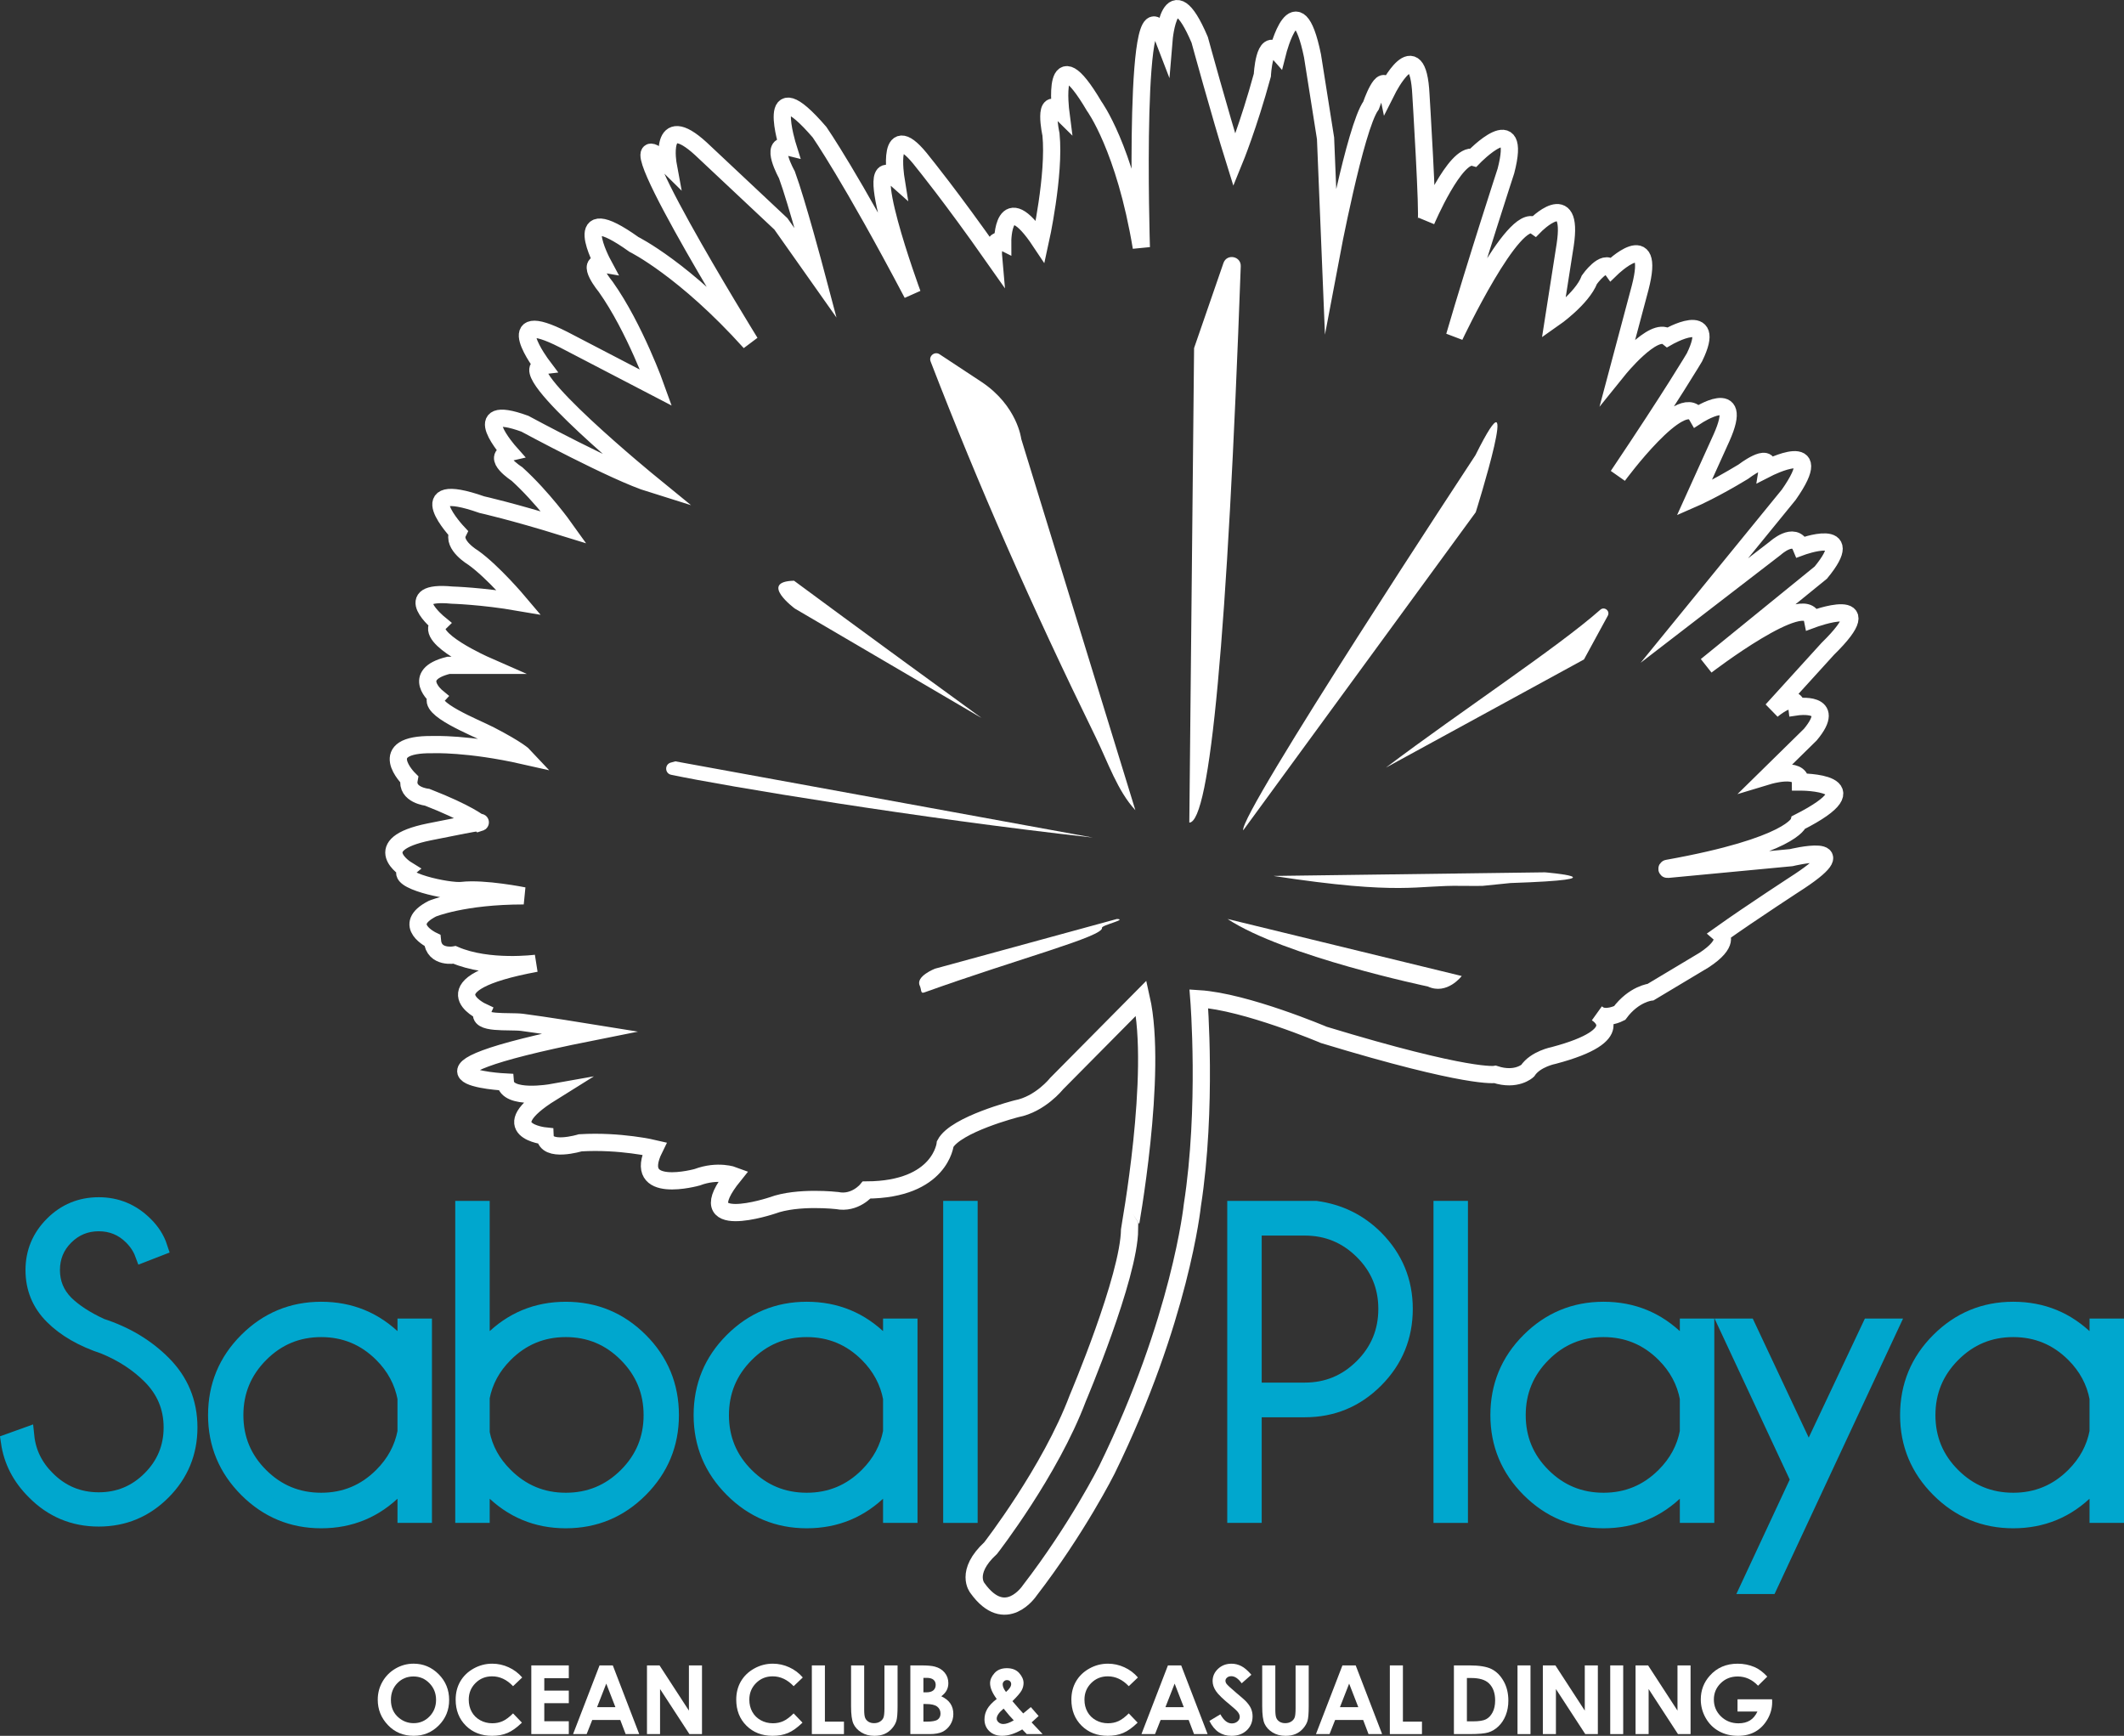 <!-- Generator: Adobe Illustrator 18.1.1, SVG Export Plug-In  -->
<svg version="1.1"
	 xmlns="http://www.w3.org/2000/svg" xmlns:xlink="http://www.w3.org/1999/xlink" xmlns:a="http://ns.adobe.com/AdobeSVGViewerExtensions/3.0/"
	 x="0px" y="0px" width="222.188px" height="181.554px" viewBox="0 0 222.188 181.554" enable-background="new 0 0 222.188 181.554"
	 xml:space="preserve">
<rect x="0" y="0" width="222.188" height="181.554" fill="#333333" stroke="none"/>
<defs>
</defs>
<path fill="#00A7CE" stroke="#00A7CE" stroke-width="1.802" stroke-miterlimit="10" d="M10.918,140.73
	c-2.27-0.751-4.062-1.784-5.377-3.1c-1.316-1.315-1.973-2.912-1.973-4.79c0-1.834,0.657-3.412,1.973-4.735
	c1.315-1.322,2.912-1.984,4.791-1.984c1.849,0,3.442,0.662,4.779,1.984c0.721,0.707,1.225,1.496,1.511,2.367l-1.624,0.631
	c-0.241-0.646-0.631-1.24-1.172-1.781c-0.963-0.962-2.128-1.443-3.495-1.443c-1.368,0-2.536,0.481-3.506,1.443
	c-0.969,0.962-1.455,2.134-1.455,3.517c0,1.368,0.481,2.54,1.444,3.517c0.902,0.886,2.148,1.698,3.742,2.434
	c2.555,0.827,4.704,2.112,6.448,3.855c1.833,1.834,2.75,4.051,2.75,6.651c0,2.616-0.921,4.847-2.762,6.696s-4.061,2.773-6.662,2.773
	c-2.615,0-4.84-0.932-6.674-2.796c-1.488-1.473-2.374-3.187-2.66-5.141l1.691-0.609c0.18,1.73,0.916,3.232,2.209,4.509
	c1.503,1.503,3.315,2.255,5.434,2.255c2.12,0,3.93-0.752,5.433-2.255c1.502-1.503,2.255-3.314,2.255-5.434
	c0-2.104-0.753-3.907-2.255-5.411C14.442,142.564,12.826,141.511,10.918,140.73"/>
<path fill="#00A7CE" stroke="#00A7CE" stroke-width="1.802" stroke-miterlimit="10" d="M44.284,158.383h-1.803v-3.99
	c-0.346,0.465-0.722,0.91-1.127,1.329c-2.134,2.15-4.719,3.224-7.755,3.224c-3.006,0-5.58-1.07-7.722-3.212
	c-2.142-2.142-3.212-4.716-3.212-7.722c0-3.036,1.07-5.621,3.212-7.756c2.142-2.134,4.716-3.202,7.722-3.202
	c3.036,0,5.621,1.068,7.755,3.202c0.405,0.421,0.781,0.865,1.127,1.33v-2.773h1.803V158.383z M42.481,149.771v-3.54
	c-0.331-1.759-1.158-3.299-2.479-4.622c-1.775-1.773-3.909-2.66-6.403-2.66c-2.495,0-4.625,0.886-6.391,2.66
	c-1.767,1.773-2.649,3.908-2.649,6.403c0,2.495,0.882,4.622,2.649,6.381c1.766,1.758,3.896,2.637,6.391,2.637
	c2.495,0,4.629-0.886,6.403-2.661C41.323,153.047,42.15,151.514,42.481,149.771"/>
<path fill="#00A7CE" stroke="#00A7CE" stroke-width="1.802" stroke-miterlimit="10" d="M48.523,126.504h1.803v15.06
	c0.331-0.451,0.707-0.887,1.127-1.307c2.134-2.135,4.712-3.202,7.733-3.202c3.021,0,5.598,1.068,7.733,3.202
	c2.134,2.134,3.202,4.719,3.202,7.755c0,3.006-1.068,5.58-3.202,7.722c-2.134,2.142-4.712,3.212-7.733,3.212
	c-3.021,0-5.599-1.074-7.733-3.224c-0.421-0.42-0.796-0.857-1.127-1.307v3.968h-1.803V126.504z M50.327,146.141v3.742
	c0.331,1.699,1.149,3.194,2.457,4.486c1.773,1.774,3.908,2.661,6.403,2.661c2.495,0,4.625-0.88,6.391-2.637
	c1.766-1.759,2.649-3.887,2.649-6.382c0-2.495-0.883-4.63-2.649-6.403c-1.767-1.773-3.897-2.66-6.391-2.66
	c-2.495,0-4.63,0.886-6.403,2.66C51.476,142.917,50.658,144.427,50.327,146.141"/>
<path fill="#00A7CE" stroke="#00A7CE" stroke-width="1.802" stroke-miterlimit="10" d="M95.078,158.383h-1.803v-3.99
	c-0.346,0.465-0.722,0.91-1.127,1.329c-2.134,2.15-4.719,3.224-7.755,3.224c-3.006,0-5.58-1.07-7.722-3.212
	c-2.142-2.142-3.212-4.716-3.212-7.722c0-3.036,1.07-5.621,3.212-7.756c2.142-2.134,4.716-3.202,7.722-3.202
	c3.036,0,5.621,1.068,7.755,3.202c0.405,0.421,0.781,0.865,1.127,1.33v-2.773h1.803V158.383z M93.275,149.771v-3.54
	c-0.331-1.759-1.158-3.299-2.479-4.622c-1.775-1.773-3.909-2.66-6.403-2.66c-2.495,0-4.625,0.886-6.391,2.66
	c-1.767,1.773-2.649,3.908-2.649,6.403c0,2.495,0.882,4.622,2.649,6.381c1.766,1.758,3.896,2.637,6.391,2.637
	c2.495,0,4.629-0.886,6.403-2.661C92.117,153.047,92.944,151.514,93.275,149.771"/>
<rect x="99.566" y="126.504" fill="#00A7CE" stroke="#00A7CE" stroke-width="1.802" stroke-miterlimit="10" width="1.803" height="31.879"/>
<path fill="#00A7CE" stroke="#00A7CE" stroke-width="1.802" stroke-miterlimit="10" d="M131.084,147.335v11.048h-1.803v-31.879
	h8.364c2.434,0.33,4.501,1.345,6.2,3.043c2.029,2.044,3.043,4.495,3.043,7.35c0,2.886-1.014,5.347-3.043,7.384
	c-2.029,2.036-4.479,3.054-7.35,3.054H131.084z M131.084,128.33v17.18h5.411c2.36,0,4.381-0.837,6.065-2.514
	c1.683-1.676,2.525-3.708,2.525-6.098c0-2.375-0.842-4.397-2.525-6.065c-1.684-1.668-3.705-2.502-6.065-2.502H131.084z"/>
<rect x="150.856" y="126.504" fill="#00A7CE" stroke="#00A7CE" stroke-width="1.802" stroke-miterlimit="10" width="1.803" height="31.879"/>
<path fill="#00A7CE" stroke="#00A7CE" stroke-width="1.802" stroke-miterlimit="10" d="M178.429,158.383h-1.804v-3.99
	c-0.345,0.465-0.721,0.91-1.127,1.329c-2.135,2.15-4.72,3.224-7.756,3.224c-3.006,0-5.581-1.07-7.722-3.212
	c-2.142-2.142-3.213-4.716-3.213-7.722c0-3.036,1.071-5.621,3.213-7.756c2.141-2.134,4.716-3.202,7.722-3.202
	c3.036,0,5.621,1.068,7.756,3.202c0.405,0.421,0.781,0.865,1.127,1.33v-2.773h1.804V158.383z M176.625,149.771v-3.54
	c-0.331-1.759-1.157-3.299-2.479-4.622c-1.774-1.773-3.908-2.66-6.403-2.66c-2.495,0-4.625,0.886-6.392,2.66
	c-1.767,1.773-2.649,3.908-2.649,6.403c0,2.495,0.882,4.622,2.649,6.381c1.766,1.758,3.897,2.637,6.392,2.637
	c2.495,0,4.629-0.886,6.403-2.661C175.468,153.047,176.295,151.514,176.625,149.771"/>
<polygon fill="#00A7CE" stroke="#00A7CE" stroke-width="1.802" stroke-miterlimit="10" points="185.057,165.823 183.051,165.823 
	188.214,154.753 180.773,138.813 182.78,138.813 189.205,152.476 195.653,138.813 197.66,138.813 "/>
<path fill="#00A7CE" stroke="#00A7CE" stroke-width="1.802" stroke-miterlimit="10" d="M221.287,158.383h-1.804v-3.99
	c-0.345,0.465-0.721,0.91-1.127,1.329c-2.135,2.15-4.72,3.224-7.756,3.224c-3.006,0-5.581-1.07-7.722-3.212
	c-2.142-2.142-3.213-4.716-3.213-7.722c0-3.036,1.071-5.621,3.213-7.756c2.141-2.134,4.716-3.202,7.722-3.202
	c3.036,0,5.621,1.068,7.756,3.202c0.405,0.421,0.781,0.865,1.127,1.33v-2.773h1.804V158.383z M219.483,149.771v-3.54
	c-0.33-1.759-1.157-3.299-2.479-4.622c-1.774-1.773-3.908-2.66-6.403-2.66s-4.625,0.886-6.391,2.66
	c-1.767,1.773-2.649,3.908-2.649,6.403c0,2.495,0.882,4.622,2.649,6.381c1.766,1.758,3.896,2.637,6.391,2.637
	s4.629-0.886,6.403-2.661C218.326,153.047,219.153,151.514,219.483,149.771"/>
<path fill="none" stroke="#FFFFFF" stroke-width="1.802" stroke-miterlimit="10" d="M119.39,104.395l-8.863,8.948
	c0,0-1.695,2.147-4.199,2.624c0,0-6.368,1.631-7.449,3.675c0,0-0.474,4.783-8.218,4.821c0,0-1.216,1.48-3.09,1.106
	c0,0-4.108-0.478-6.777,0.512c0,0-9.003,3.029-4.03-3.13c0,0-1.663-0.636-3.832,0.179c0,0-6.915,1.943-4.472-2.996
	c0,0-3.589-0.855-7.762-0.605c0,0-3.604,1.098-3.68-0.715c0,0-5.668-0.584,0.67-4.533c0,0-4.666,0.83-4.825-1.108
	c0,0-13.726-0.683,8.803-5.179c0,0-4.864-0.787-7.052-1.065c-1.357-0.172-4.785,0.242-4.177-1.115c0,0-6.208-2.879,5.633-5.061
	c0,0-4.964,0.654-8.511-0.88c0,0-2.164,0.414-2.33-1.509c0,0-3.376-1.598,0-3.323c0,0,3.203-1.343,9.558-1.343
	c0,0-4.173-0.834-6.46-0.561c-1.388,0.166-7.133-1.076-5.787-2.185c0,0-4.228-2.602,2.343-3.939
	c6.571-1.337,5.254-0.951,5.254-0.951s-1.168-1.003-5.447-2.674c0,0-2.215-0.228-1.893-1.887c0,0-3.775-3.708,2.474-3.62
	c0,0,3.701-0.158,9.535,1.162c0,0-0.577-0.621-3.561-2.165c-1.558-0.806-6.672-2.782-5.561-3.995c0,0-2.782-2.292,1.216-3.292h3.928
	c0,0-6.478-2.844-4.905-4.381c0,0-4.289-3.509,1.363-2.966c0,0,3.133,0.088,6.983,0.752c0,0-2.7-3.198-4.773-4.671
	c0,0-2.232-1.322-1.597-2.613c0,0-5.349-5.68,2.505-2.93c0,0,3.2,0.711,8.618,2.391c0,0-2.246-3.147-4.943-5.596
	c0,0-2.797-1.799-0.767-2.262c0,0-4.694-5.276,1.589-2.998c0,0,9.45,5.114,13.22,6.285c0,0-14.655-11.961-11.381-12.349
	c0,0-4.731-6.272,2.231-2.722l9.664,5.027c0,0-2.232-6.267-5.262-10.544c0,0-2.275-2.751-0.291-2.403c0,0-3.821-7.087,3.23-2.047
	c0,0,5.283,2.604,12.159,10.244c0,0-16.104-26.028-8.573-18.536c0,0-1.081-5.831,3.414-1.718l8.376,7.863l3.659,5.183
	c0,0-1.971-7.435-3.034-10.324c0,0-1.916-3.416,0.108-2.909c0,0-2.654-8.454,3.308-1.542c0,0,3.263,4.688,9.706,16.912
	c0,0-5.783-15.706-1.719-12.055c0,0-1.104-6.863,2.878-1.661c0,0,2.852,3.491,7.332,9.865c0,0-0.197-2.171,0.961-1.591
	c0,0-0.033-5.988,3.931-0.03c0,0,1.544-6.972,1.122-11.203c0,0-0.94-4.287,1.021-2.349c0,0-1.075-8.359,3.499-0.606
	c0,0,3.202,4.35,4.93,14.768c0,0-0.943-30.369,2.372-21.713c0,0,0.606-7.336,3.732,0c0,0,2.129,7.786,3.634,12.597
	c0,0,1.491-3.641,2.922-8.896c0,0,0.19-4.044,1.609-2.427c0,0,1.965-7.751,3.637,0.406l1.365,8.629l0.515,12.586
	c0,0,2.576-13.703,4.24-16.02c0,0,1.288-3.766,1.719-1.652c0,0,3.17-6.289,3.503,0.518c0,0,0.781,12.638,0.556,13.194
	c0,0,3.043-7.156,4.951-6.634c0,0,5.138-5.313,3.384,1.425c0,0-3.081,9.424-5.373,17.272c0,0,6.17-13.087,8.402-11.533
	c0,0,4.098-4.181,3.174,1.974l-1.207,7.711c0,0,2.977-2.074,3.74-4.061c0,0,1.552-2.211,2.303-1.161c0,0,4.701-4.561,3.004,2.002
	l-2.288,8.582c0,0,3.693-4.58,5.163-3.411c0,0,5.327-3.066,2.808,2.108c0,0-2.214,3.764-8.006,12.387c0,0,6.662-9.064,8.262-6.264
	c0,0,5.069-3.302,2.581,2.273l-2.869,6.34c0,0,2.04-0.891,5.125-2.761c0,0,2.84-2.189,2.546-0.363c0,0,6.475-3.309,2.222,2.766
	l-9.879,12.114l8.474-6.525c0,0,1.989-1.817,2.686-0.133c0,0,6.143-2.266,2.075,2.684c0,0-5,4.067-11.985,9.743
	c0,0,10.477-8.045,11.108-4.856c0,0,7.632-2.829,1.596,3.097l-5.828,6.412c0,0,2.399-2.067,2.6-0.357c0,0,4.375-0.649,1.409,2.91
	l-4.382,4.303c0,0,3.342-1.009,3.351,0.651c0,0,8.179-0.023-0.177,4.222c0,0-0.696,2.471-13.746,4.811
	c-0.066,0.012-0.052,0.11,0.015,0.103l12.945-1.224c0,0,7.26-1.775,0.842,2.478c0,0-5.053,3.28-8.226,5.541
	c0,0,1.018,0.894-1.738,2.697l-5.586,3.345c0,0-1.754,0.178-3.247,2.192c0,0-1.493,0.764-2.326,0.069c0,0,3.595,2.2-4.558,4.364
	c0,0-1.913,0.358-2.741,1.608c0,0-1.167,1.101-3.394,0.377c0,0-2.639,0.516-17.921-4.132c0,0-8.162-3.471-13.076-3.782
	c0,0,0.912,11.393-0.682,21.62c0,0-1.23,11.912-8.947,27.669c0,0-3.073,6.133-8.069,12.612c0,0-2.529,3.826-5.464-0.265
	c0,0-1.375-1.636,1.387-4.183c0,0,6.231-8.018,9.115-15.681c0,0,5.377-12.675,5.415-17.655
	C118.161,128.577,121.17,112.279,119.39,104.395z"/>
<path fill="#FFFFFF" d="M97.817,101.314c0,0-2.078,0.802-1.599,1.789c0.19,0.392,0.052,0.849,0.461,0.702
	c9.957-3.569,18.791-5.869,18.599-6.763c-0.06-0.277,2.729-0.885,1.562-0.924"/>
<path fill="#FFFFFF" d="M70.65,79.631l-0.475,0.128c-0.667,0.18-0.643,1.135,0.033,1.277c5.738,1.204,25.746,4.527,44.114,6.568"/>
<path fill="#FFFFFF" d="M83.148,63.652c0,0-3.823-2.829-0.085-2.913c0,0,7.264,5.388,19.633,14.368"/>
<path fill="#FFFFFF" d="M106.831,45.911c0,0-0.388-3.438-4.125-5.945l-4.42-2.914c-0.511-0.337-1.157,0.183-0.937,0.754
	c5.068,13.119,10.526,25.509,17.277,39.311c1.277,2.61,2.283,5.627,4.142,7.621"/>
<path fill="#FFFFFF" d="M124.911,36.404l3.072-8.893c0.349-1.011,1.849-0.729,1.81,0.34c-1.405,38.748-3.199,58.143-5.381,58.187"/>
<path fill="#FFFFFF" d="M154.375,53.576c0,0,5.137-16.334-0.032-5.966c0,0-24.816,37.683-24.292,39.236"/>
<path fill="#FFFFFF" d="M165.697,68.974l2.491-4.572c0.273-0.5-0.356-1.004-0.783-0.627c-4.485,3.962-14.529,10.554-22.424,16.509"
	/>
<path fill="#FFFFFF" d="M161.617,91.239c0,0,8.565,0.711-3.61,1.12l-2.928,0.297c0,0-1.397,0.015-2.17-0.001
	c-4.785-0.097-6.128,1.032-19.697-1.038"/>
<path fill="#FFFFFF" d="M152.909,102.083c0,0-1.534,2.031-3.553,1.095c0,0-15.004-3.144-20.946-7.06"/>
<g>
	<path fill="#FFFFFF" d="M43.265,174.007c1.017,0,1.891,0.368,2.622,1.104c0.732,0.736,1.097,1.633,1.097,2.691
		c0,1.048-0.361,1.936-1.083,2.662c-0.722,0.726-1.597,1.089-2.627,1.089c-1.078,0-1.975-0.373-2.688-1.119
		c-0.714-0.746-1.07-1.632-1.07-2.657c0-0.687,0.166-1.319,0.499-1.895c0.332-0.576,0.789-1.033,1.371-1.37
		S42.593,174.007,43.265,174.007z M43.25,175.345c-0.665,0-1.224,0.232-1.677,0.694c-0.453,0.463-0.68,1.05-0.68,1.764
		c0,0.795,0.285,1.423,0.856,1.885c0.443,0.361,0.952,0.542,1.525,0.542c0.649,0,1.201-0.235,1.657-0.703
		c0.457-0.469,0.685-1.047,0.685-1.734c0-0.684-0.23-1.263-0.689-1.736C44.468,175.582,43.908,175.345,43.25,175.345z"/>
	<path fill="#FFFFFF" d="M54.627,175.45l-0.956,0.912c-0.651-0.688-1.383-1.031-2.196-1.031c-0.687,0-1.265,0.235-1.735,0.704
		c-0.47,0.47-0.705,1.048-0.705,1.736c0,0.479,0.104,0.904,0.312,1.276c0.208,0.372,0.503,0.663,0.883,0.875
		c0.381,0.212,0.804,0.318,1.269,0.318c0.397,0,0.76-0.074,1.088-0.223c0.328-0.148,0.69-0.418,1.083-0.809l0.927,0.967
		c-0.531,0.518-1.032,0.877-1.505,1.078c-0.472,0.2-1.011,0.301-1.617,0.301c-1.117,0-2.031-0.354-2.742-1.062
		c-0.712-0.708-1.067-1.616-1.067-2.723c0-0.717,0.162-1.353,0.486-1.91c0.324-0.557,0.788-1.005,1.392-1.343
		c0.604-0.339,1.254-0.508,1.951-0.508c0.592,0,1.163,0.125,1.712,0.376C53.757,174.633,54.23,174.989,54.627,175.45z"/>
	<path fill="#FFFFFF" d="M55.579,174.188h3.922v1.338h-2.564v1.299h2.564v1.314h-2.564v1.89h2.564v1.343h-3.922V174.188z"/>
	<path fill="#FFFFFF" d="M62.718,174.188h1.387l2.763,7.185h-1.421l-0.562-1.48h-2.932l-0.584,1.48h-1.421L62.718,174.188z
		 M63.42,176.092l-0.964,2.467h1.922L63.42,176.092z"/>
	<path fill="#FFFFFF" d="M67.681,174.188h1.312l3.074,4.728v-4.728h1.368v7.185h-1.316l-3.071-4.713v4.713h-1.368V174.188z"/>
	<path fill="#FFFFFF" d="M83.978,175.45l-0.956,0.912c-0.651-0.688-1.383-1.031-2.196-1.031c-0.687,0-1.265,0.235-1.735,0.704
		c-0.47,0.47-0.705,1.048-0.705,1.736c0,0.479,0.104,0.904,0.312,1.276c0.208,0.372,0.503,0.663,0.883,0.875
		c0.381,0.212,0.804,0.318,1.269,0.318c0.397,0,0.76-0.074,1.088-0.223c0.328-0.148,0.69-0.418,1.083-0.809l0.927,0.967
		c-0.531,0.518-1.032,0.877-1.505,1.078c-0.472,0.2-1.011,0.301-1.617,0.301c-1.117,0-2.031-0.354-2.742-1.062
		c-0.712-0.708-1.067-1.616-1.067-2.723c0-0.717,0.162-1.353,0.486-1.91c0.324-0.557,0.788-1.005,1.392-1.343
		c0.604-0.339,1.254-0.508,1.951-0.508c0.592,0,1.163,0.125,1.712,0.376C83.108,174.633,83.581,174.989,83.978,175.45z"/>
	<path fill="#FFFFFF" d="M84.924,174.188h1.368v5.881h1.993v1.304h-3.36V174.188z"/>
	<path fill="#FFFFFF" d="M89.027,174.188h1.373v4.646c0,0.4,0.035,0.683,0.105,0.849c0.07,0.166,0.186,0.299,0.347,0.398
		c0.161,0.099,0.356,0.149,0.584,0.149c0.241,0,0.449-0.055,0.623-0.166c0.174-0.111,0.295-0.251,0.361-0.422
		c0.067-0.171,0.1-0.497,0.1-0.978v-4.475h1.373v4.284c0,0.723-0.041,1.224-0.122,1.504c-0.081,0.28-0.237,0.55-0.467,0.811
		c-0.23,0.261-0.494,0.454-0.794,0.579c-0.3,0.126-0.648,0.188-1.045,0.188c-0.521,0-0.974-0.12-1.36-0.359
		c-0.386-0.239-0.662-0.539-0.828-0.899c-0.166-0.36-0.249-0.968-0.249-1.824V174.188z"/>
	<path fill="#FFFFFF" d="M95.229,181.373v-7.185h1.13c0.655,0,1.134,0.042,1.438,0.127c0.43,0.114,0.773,0.325,1.027,0.635
		c0.254,0.309,0.381,0.674,0.381,1.094c0,0.274-0.058,0.522-0.174,0.745c-0.116,0.223-0.304,0.432-0.564,0.628
		c0.436,0.205,0.755,0.462,0.957,0.769c0.202,0.308,0.303,0.671,0.303,1.091c0,0.404-0.104,0.772-0.313,1.104
		c-0.209,0.332-0.478,0.58-0.807,0.745c-0.329,0.164-0.784,0.247-1.364,0.247H95.229z M96.596,175.492v1.514h0.299
		c0.333,0,0.581-0.07,0.743-0.21c0.162-0.14,0.243-0.331,0.243-0.572c0-0.225-0.077-0.403-0.23-0.535
		c-0.154-0.132-0.387-0.198-0.701-0.198H96.596z M96.596,178.227v1.842h0.343c0.568,0,0.951-0.072,1.149-0.215
		c0.198-0.143,0.296-0.352,0.296-0.625c0-0.309-0.116-0.554-0.348-0.733c-0.232-0.179-0.617-0.269-1.156-0.269H96.596z"/>
	<path fill="#FFFFFF" d="M107.834,178.549l0.815,0.933l-0.37,0.337l-0.365,0.332l1.153,1.222h-1.658l-0.474-0.489
		c-0.756,0.446-1.457,0.669-2.105,0.669c-0.55,0-0.996-0.161-1.336-0.484c-0.34-0.322-0.51-0.736-0.51-1.241
		c0-0.381,0.096-0.74,0.289-1.079c0.193-0.338,0.523-0.689,0.991-1.05c-0.462-0.622-0.694-1.172-0.694-1.651
		c0-0.355,0.153-0.705,0.459-1.05c0.306-0.345,0.738-0.518,1.294-0.518c0.563,0,0.996,0.171,1.297,0.513s0.452,0.687,0.452,1.036
		c0,0.274-0.069,0.535-0.208,0.786c-0.138,0.251-0.457,0.622-0.955,1.113c0.583,0.687,0.959,1.115,1.129,1.284
		C107.142,179.136,107.407,178.914,107.834,178.549z M106.049,179.934c-0.251-0.247-0.606-0.656-1.063-1.228
		c-0.482,0.4-0.723,0.75-0.723,1.05c0,0.14,0.066,0.269,0.198,0.386s0.298,0.176,0.5,0.176
		C105.25,180.318,105.613,180.19,106.049,179.934z M105.235,176.967c0.361-0.309,0.542-0.583,0.542-0.821
		c0-0.123-0.041-0.225-0.122-0.303c-0.081-0.078-0.189-0.117-0.322-0.117c-0.124,0-0.229,0.044-0.315,0.132
		c-0.086,0.088-0.129,0.19-0.129,0.308C104.888,176.4,105.004,176.667,105.235,176.967z"/>
	<path fill="#FFFFFF" d="M119.036,175.45l-0.956,0.912c-0.651-0.688-1.383-1.031-2.196-1.031c-0.687,0-1.265,0.235-1.735,0.704
		c-0.47,0.47-0.705,1.048-0.705,1.736c0,0.479,0.104,0.904,0.312,1.276c0.208,0.372,0.502,0.663,0.883,0.875
		c0.381,0.212,0.804,0.318,1.269,0.318c0.397,0,0.76-0.074,1.088-0.223c0.328-0.148,0.689-0.418,1.083-0.809l0.927,0.967
		c-0.531,0.518-1.033,0.877-1.505,1.078c-0.472,0.2-1.011,0.301-1.617,0.301c-1.117,0-2.031-0.354-2.742-1.062
		c-0.711-0.708-1.067-1.616-1.067-2.723c0-0.717,0.162-1.353,0.486-1.91c0.324-0.557,0.788-1.005,1.392-1.343
		c0.604-0.339,1.254-0.508,1.951-0.508c0.592,0,1.163,0.125,1.712,0.376C118.166,174.633,118.639,174.989,119.036,175.45z"/>
	<path fill="#FFFFFF" d="M122.175,174.188h1.387l2.764,7.185h-1.421l-0.562-1.48h-2.932l-0.585,1.48h-1.421L122.175,174.188z
		 M122.877,176.092l-0.964,2.467h1.922L122.877,176.092z"/>
	<path fill="#FFFFFF" d="M130.904,175.165l-1.013,0.894c-0.356-0.495-0.718-0.742-1.086-0.742c-0.18,0-0.326,0.048-0.441,0.144
		c-0.114,0.096-0.171,0.204-0.171,0.325c0,0.121,0.041,0.235,0.122,0.342c0.111,0.143,0.445,0.451,1.003,0.923
		c0.522,0.437,0.838,0.712,0.949,0.826c0.277,0.28,0.474,0.548,0.589,0.803c0.116,0.256,0.174,0.535,0.174,0.838
		c0,0.589-0.204,1.076-0.611,1.461c-0.407,0.384-0.939,0.576-1.594,0.576c-0.512,0-0.958-0.126-1.337-0.376
		c-0.38-0.251-0.705-0.645-0.976-1.182l1.15-0.693c0.346,0.635,0.743,0.952,1.194,0.952c0.235,0,0.432-0.068,0.592-0.205
		c0.16-0.137,0.24-0.295,0.24-0.473c0-0.163-0.061-0.326-0.181-0.489c-0.121-0.163-0.387-0.412-0.798-0.747
		c-0.783-0.638-1.289-1.131-1.517-1.477c-0.229-0.347-0.343-0.693-0.343-1.038c0-0.499,0.19-0.926,0.57-1.282
		c0.38-0.357,0.848-0.535,1.406-0.535c0.358,0,0.7,0.083,1.024,0.249C130.174,174.422,130.525,174.725,130.904,175.165z"/>
	<path fill="#FFFFFF" d="M132.036,174.188h1.373v4.646c0,0.4,0.035,0.683,0.105,0.849c0.07,0.166,0.186,0.299,0.347,0.398
		c0.161,0.099,0.356,0.149,0.584,0.149c0.241,0,0.448-0.055,0.623-0.166c0.174-0.111,0.294-0.251,0.361-0.422
		c0.067-0.171,0.1-0.497,0.1-0.978v-4.475h1.373v4.284c0,0.723-0.041,1.224-0.122,1.504c-0.081,0.28-0.237,0.55-0.466,0.811
		c-0.23,0.261-0.494,0.454-0.794,0.579c-0.3,0.126-0.648,0.188-1.046,0.188c-0.521,0-0.974-0.12-1.36-0.359
		s-0.662-0.539-0.828-0.899c-0.166-0.36-0.249-0.968-0.249-1.824V174.188z"/>
	<path fill="#FFFFFF" d="M140.43,174.188h1.387l2.764,7.185h-1.422l-0.562-1.48h-2.932l-0.585,1.48h-1.421L140.43,174.188z
		 M141.132,176.092l-0.964,2.467h1.922L141.132,176.092z"/>
	<path fill="#FFFFFF" d="M145.388,174.188h1.368v5.881h1.993v1.304h-3.36V174.188z"/>
	<path fill="#FFFFFF" d="M152.092,174.188h1.62c1.045,0,1.821,0.129,2.328,0.388c0.508,0.259,0.926,0.68,1.254,1.262
		c0.329,0.583,0.493,1.264,0.493,2.042c0,0.553-0.092,1.062-0.276,1.526c-0.184,0.464-0.438,0.849-0.761,1.155
		c-0.324,0.306-0.674,0.518-1.052,0.635c-0.377,0.117-1.031,0.176-1.962,0.176h-1.645V174.188z M153.45,175.506v4.533h0.635
		c0.625,0,1.079-0.072,1.361-0.215c0.281-0.144,0.512-0.385,0.691-0.724c0.179-0.339,0.268-0.756,0.268-1.252
		c0-0.763-0.213-1.355-0.64-1.775c-0.384-0.378-1.001-0.567-1.851-0.567H153.45z"/>
	<path fill="#FFFFFF" d="M158.744,174.188h1.358v7.185h-1.358V174.188z"/>
	<path fill="#FFFFFF" d="M161.395,174.188h1.312l3.074,4.728v-4.728h1.368v7.185h-1.316l-3.07-4.713v4.713h-1.368V174.188z"/>
	<path fill="#FFFFFF" d="M168.442,174.188h1.358v7.185h-1.358V174.188z"/>
	<path fill="#FFFFFF" d="M171.093,174.188h1.312l3.074,4.728v-4.728h1.368v7.185h-1.316l-3.07-4.713v4.713h-1.368V174.188z"/>
	<path fill="#FFFFFF" d="M184.871,175.36l-0.963,0.953c-0.61-0.645-1.32-0.967-2.131-0.967c-0.708,0-1.3,0.235-1.777,0.704
		c-0.477,0.469-0.716,1.039-0.716,1.709c0,0.694,0.248,1.281,0.743,1.763c0.496,0.482,1.107,0.723,1.834,0.723
		c0.473,0,0.871-0.1,1.195-0.298c0.325-0.199,0.586-0.509,0.785-0.933h-2.081v-1.285h3.614l0.01,0.303
		c0,0.628-0.163,1.224-0.488,1.788c-0.326,0.563-0.747,0.993-1.265,1.29c-0.518,0.296-1.125,0.444-1.822,0.444
		c-0.746,0-1.411-0.162-1.995-0.486c-0.585-0.324-1.047-0.786-1.387-1.385c-0.341-0.599-0.511-1.246-0.511-1.939
		c0-0.951,0.314-1.778,0.943-2.481c0.745-0.837,1.716-1.255,2.911-1.255c0.625,0,1.21,0.116,1.754,0.347
		C183.983,174.549,184.432,174.885,184.871,175.36z"/>
</g>
</svg>